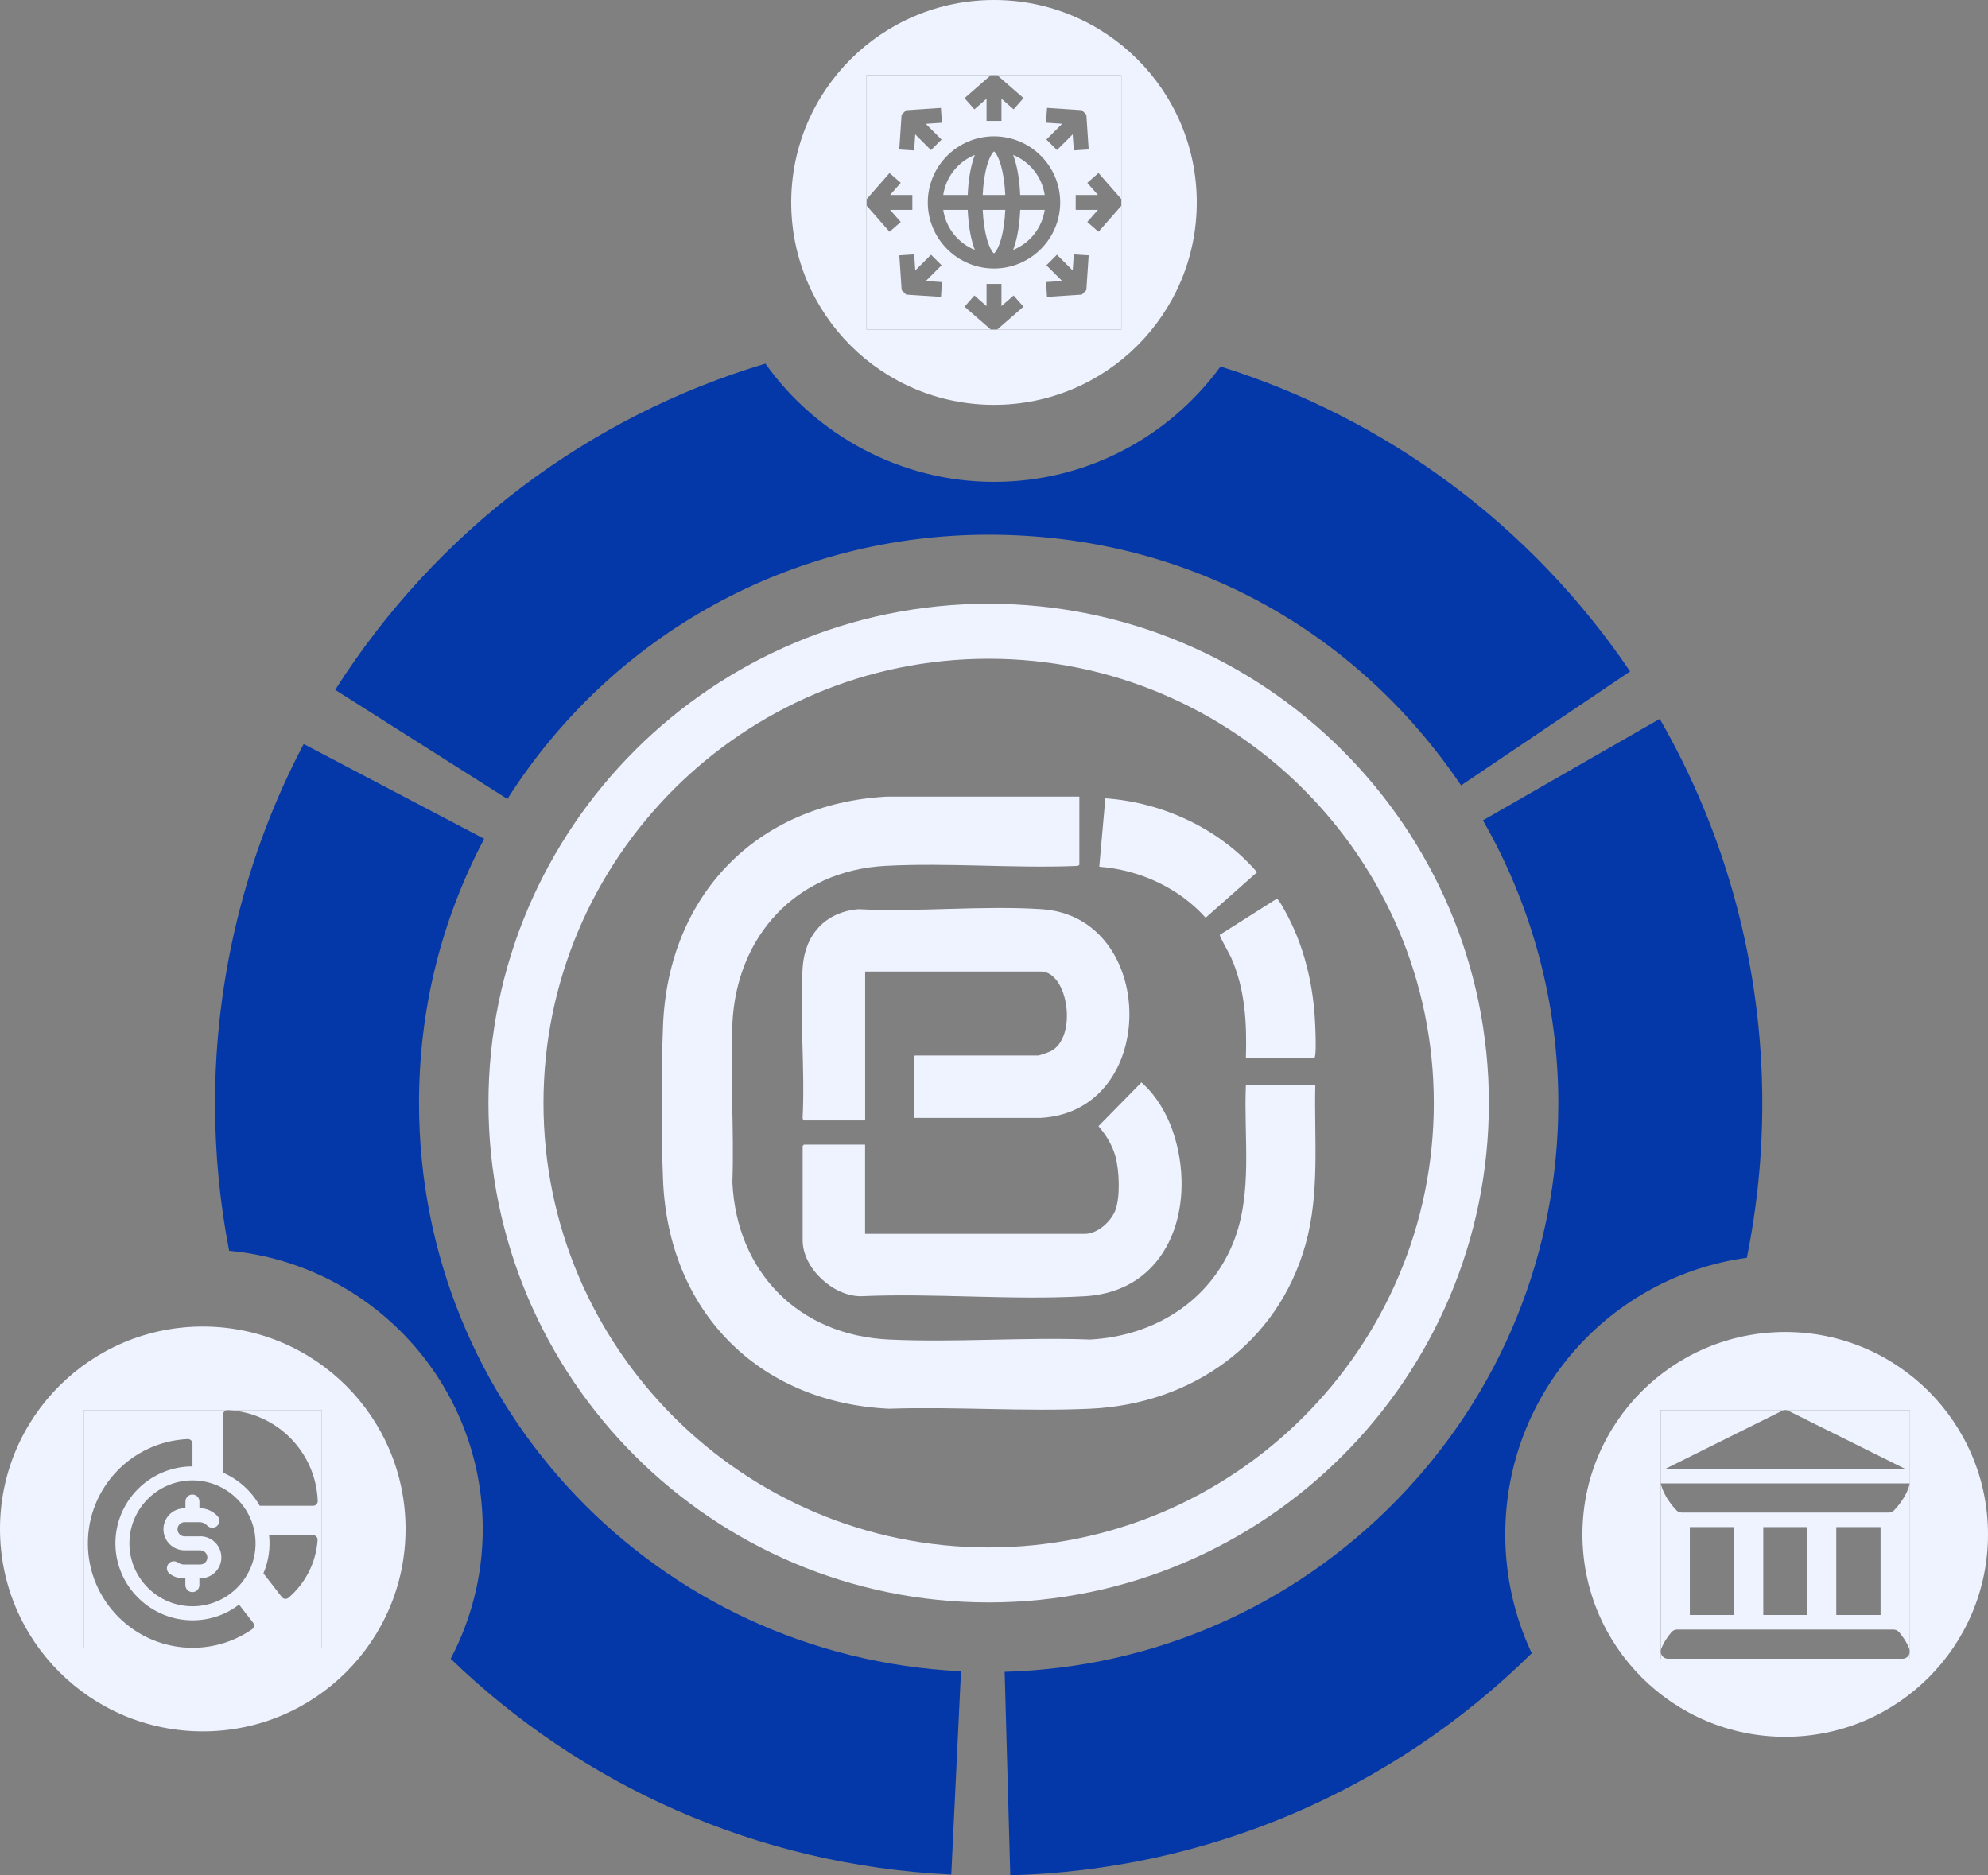 <svg xmlns="http://www.w3.org/2000/svg" width="582" height="549" viewBox="0 0 582 549" fill="none"><rect x="0" y="0" width="582" height="549" fill="#808080" stroke="none"/><g clip-path="url(#clip0_141_397)"><path d="M511.405 368.207C514.389 353.478 515.927 338.358 515.927 323.012C515.927 283.474 505.542 244.553 485.904 210.462L434.134 240.175C448.572 265.255 456.213 293.9 456.213 323.027C456.213 366.687 439.409 407.94 408.889 439.203C378.43 470.406 337.676 488.249 294.12 489.453L295.763 549.03C353.411 547.451 407.442 524.402 448.437 484.022C443.463 473.475 440.675 461.695 440.675 449.253C440.675 407.88 471.451 373.698 511.39 368.237L511.405 368.207Z" fill="#0438A8"></path><path d="M427.743 229.945L477.223 196.575C448.075 153.502 405.603 122.42 357.314 107.3C342.424 127.76 318.264 141.075 291 141.075C263.736 141.075 238.928 127.399 224.083 106.457C172.659 121.833 127.881 155.172 98.13 201.961L148.544 233.917C179.365 185.457 232.04 156.541 289.448 156.541C346.855 156.541 396.651 183.983 427.758 229.96L427.743 229.945Z" fill="#0438A8"></path><path d="M122.667 322.997C122.667 295.646 129.087 269.603 141.747 245.577L88.907 217.819C71.921 250.015 62.953 286.393 62.953 322.997C62.953 337.756 64.37 352.199 67.083 366.191C108.726 370.072 141.325 405.036 141.325 447.628C141.325 461.349 137.919 474.273 131.936 485.631C170.127 522.506 221.385 546.096 278.491 548.82L281.339 489.287C192.372 485.045 122.667 412.002 122.667 322.997Z" fill="#0438A8"></path><path d="M288.95 70.034C289.749 72.832 290.623 73.93 291 74.201C291.362 73.93 292.251 72.832 293.05 70.034C293.743 67.626 294.165 64.632 294.301 61.443H287.699C287.835 64.632 288.272 67.626 288.95 70.034Z" fill="#EEF3FF"></path><path d="M298.671 57.08H305.845C305.062 51.754 301.46 47.331 296.607 45.36C296.742 45.706 296.863 46.067 296.983 46.458C297.933 49.377 298.506 53.093 298.671 57.08Z" fill="#EEF3FF"></path><path d="M276.14 57.08H283.314C283.464 53.093 284.052 49.377 285.002 46.458C285.122 46.067 285.258 45.706 285.378 45.36C280.525 47.316 276.923 51.739 276.14 57.08Z" fill="#EEF3FF"></path><path d="M283.314 61.443H276.14C276.923 66.769 280.525 71.192 285.378 73.163C285.243 72.817 285.122 72.456 285.002 72.064C284.052 69.146 283.479 65.43 283.314 61.443Z" fill="#EEF3FF"></path><path d="M291 0C258.219 0 231.633 26.524 231.633 59.261C231.633 91.999 258.204 118.523 291 118.523C323.795 118.523 350.366 91.999 350.366 59.261C350.366 26.524 323.78 0 291 0ZM328.302 58.329V96.497H253.683V22.011H328.302V58.314V58.329Z" fill="#EEF3FF"></path><path d="M299.621 28.736L296.742 32.016L293.185 28.901V35.401H288.815V28.901L285.258 32.016L282.379 28.736L290.065 22.026H253.698V58.329L260.42 50.656L263.705 53.53L260.586 57.08H267.097V61.443H260.586L263.705 64.994L260.42 67.867L253.698 60.194V96.498H328.317V60.194L321.595 67.867L318.309 64.994L321.429 61.443H314.918V57.08H321.429L318.309 53.53L321.595 50.656L328.317 58.329V22.011H291.949L299.636 28.721L299.621 28.736ZM263.268 43.766L263.947 33.595L265.273 32.271L275.461 31.594L275.748 35.942L271.03 36.258L275.642 40.862L272.552 43.946L267.941 39.342L267.624 44.051L263.268 43.766ZM275.476 86.929L265.288 86.252L263.962 84.928L263.283 74.758L267.639 74.472L267.956 79.181L272.567 74.577L275.657 77.662L271.045 82.265L275.763 82.581L275.476 86.929ZM291.934 96.498H290.065L282.379 89.788L285.258 86.508L288.815 89.622V83.123H293.185V89.622L296.742 86.508L299.621 89.788L291.934 96.498ZM318.716 74.758L318.038 84.928L316.712 86.252L306.524 86.929L306.237 82.581L310.955 82.265L306.343 77.662L309.432 74.577L314.044 79.181L314.361 74.472L318.716 74.758ZM306.524 31.579L316.712 32.256L318.038 33.58L318.716 43.751L314.361 44.036L314.044 39.327L309.432 43.931L306.343 40.847L310.955 36.243L306.237 35.927L306.524 31.579ZM310.382 59.262C310.382 69.928 301.686 78.609 291 78.609C280.314 78.609 271.618 69.928 271.618 59.262C271.618 48.595 280.314 39.914 291 39.914C301.686 39.914 310.382 48.595 310.382 59.262Z" fill="#EEF3FF"></path><path d="M305.845 61.443H298.671C298.521 65.43 297.933 69.146 296.983 72.064C296.863 72.456 296.727 72.817 296.607 73.163C301.46 71.207 305.062 66.784 305.845 61.443Z" fill="#EEF3FF"></path><path d="M288.95 48.489C288.257 50.896 287.835 53.89 287.699 57.08H294.301C294.165 53.89 293.728 50.896 293.05 48.489C292.251 45.691 291.377 44.593 291 44.322C290.638 44.593 289.749 45.691 288.95 48.489Z" fill="#EEF3FF"></path><path d="M58.643 449.795H54.046C52.901 449.795 51.966 448.862 51.966 447.719C51.966 446.575 52.901 445.642 54.046 445.642H58.477C59.291 445.642 60.09 446.019 60.678 446.635C61.462 447.463 62.758 447.493 63.572 446.726C64.4 445.958 64.446 444.65 63.662 443.837C62.351 442.438 60.482 441.55 58.387 441.55V439.594C58.387 438.466 57.468 437.548 56.337 437.548C55.207 437.548 54.287 438.466 54.287 439.594V441.55C50.309 441.55 47.852 444.529 47.852 447.719C47.852 451.119 50.625 453.887 54.031 453.887H58.628C59.773 453.887 60.708 454.82 60.708 455.963C60.708 457.107 59.773 458.039 58.628 458.039H53.79C53.187 458.039 52.569 457.799 52.072 457.453C51.138 456.806 49.856 457.046 49.223 457.964C48.575 458.897 48.816 460.176 49.736 460.808C51.409 461.966 52.825 462.117 54.272 462.117V464.072C54.272 465.201 55.192 466.118 56.322 466.118C57.453 466.118 58.372 465.201 58.372 464.072V462.117C62.351 462.117 64.807 459.123 64.807 455.948C64.807 452.548 62.034 449.78 58.628 449.78L58.643 449.795Z" fill="#EEF3FF"></path><path d="M24.506 482.412H94.212V412.83H24.506V482.412ZM84.476 467.758C83.873 468.27 82.984 468.18 82.501 467.563L77.121 460.627C78.673 456.986 79.171 453.15 78.779 449.434H91.604C92.388 449.434 93.021 450.096 92.976 450.878C92.509 457.618 89.314 463.606 84.476 467.758ZM65.275 414.199C65.275 413.416 65.923 412.8 66.706 412.83C80.949 413.552 92.463 425.016 93.021 439.429C93.051 440.196 92.433 440.843 91.65 440.843H76.036C73.624 436.555 69.841 433.125 65.29 431.154V414.199H65.275ZM74.815 451.841C74.815 462.011 66.525 470.271 56.352 470.271C46.179 470.271 37.89 461.996 37.89 451.841C37.89 441.686 46.179 433.411 56.352 433.411C66.525 433.411 74.815 441.686 74.815 451.841ZM54.92 421.3C55.704 421.27 56.352 421.887 56.352 422.669V429.319C43.843 429.319 33.685 439.519 33.79 452.036C33.896 464.448 44.159 474.498 56.593 474.378C61.612 474.333 66.254 472.633 69.992 469.789L74.076 475.055C74.559 475.672 74.423 476.575 73.775 477.011C68.877 480.396 62.953 482.382 56.563 482.427C39.608 482.532 25.727 468.766 25.727 451.856C25.727 435.442 38.673 422.067 54.92 421.315V421.3Z" fill="#EEF3FF"></path><path d="M59.367 388.367C26.586 388.367 0 414.891 0 447.628C0 480.366 26.571 506.89 59.367 506.89C92.162 506.89 118.733 480.366 118.733 447.628C118.733 414.891 92.162 388.367 59.367 388.367ZM94.212 482.412H24.506V412.83H94.212V482.412Z" fill="#EEF3FF"></path><path d="M522.633 389.961C489.853 389.961 463.267 416.485 463.267 449.223C463.267 481.96 489.838 508.484 522.633 508.484C555.429 508.484 582 481.96 582 449.223C582 416.485 555.429 389.961 522.633 389.961ZM559.091 485.616H486.161V412.814H559.091V485.616Z" fill="#EEF3FF"></path><path d="M523.583 413.055L557.735 430.041H487.532L521.684 413.055C521.985 412.905 522.317 412.83 522.633 412.83H486.176V434.299H559.106C558.172 438.391 554.917 441.761 554.479 442.197C554.073 442.603 553.515 442.829 552.972 442.829H492.325C491.767 442.829 491.209 442.603 490.818 442.197C490.381 441.761 487.14 438.391 486.191 434.299V485.631H559.122V412.83H522.664C522.995 412.83 523.312 412.905 523.613 413.055H523.583ZM537.584 447.087H550.546V472.813H537.584V447.087ZM516.213 447.087H529.039V472.813H516.213V447.087ZM494.706 447.087H507.667V472.813H494.706V447.087ZM558.715 484.714C558.323 485.285 557.66 485.631 556.966 485.631H488.316C487.607 485.631 486.959 485.285 486.567 484.714C486.16 484.142 486.07 483.405 486.326 482.743C487.155 480.516 488.723 478.575 489.341 477.838C489.747 477.372 490.335 477.086 490.968 477.086H554.329C554.947 477.086 555.55 477.357 555.956 477.838C556.589 478.575 558.142 480.516 558.971 482.743C559.212 483.405 559.121 484.127 558.73 484.714H558.715Z" fill="#EEF3FF"></path><path d="M289.433 469.142C208.68 469.142 142.998 403.562 142.998 322.952C142.998 242.342 208.695 176.761 289.433 176.761C370.17 176.761 435.882 242.342 435.882 322.952C435.882 403.562 370.186 469.142 289.433 469.142ZM289.433 192.859C217.572 192.859 159.11 251.218 159.11 322.952C159.11 394.685 217.572 453.044 289.433 453.044C361.293 453.044 419.756 394.685 419.756 322.952C419.756 251.218 361.293 192.859 289.433 192.859Z" fill="#EEF3FF"></path><path d="M315.989 233.225V253.129C315.989 253.34 315.371 253.58 315.114 253.52C296.727 254.257 277.526 252.512 259.229 253.49C233.08 254.904 215.582 274.011 214.407 299.753C213.713 315.023 214.964 330.835 214.407 346.166C215.673 372.464 233.804 390.924 260.239 392.173C279.621 393.091 299.726 391.451 319.169 392.173C337.661 391.165 354.059 381.175 361.052 363.768C366.885 349.265 364.066 332.927 364.745 317.641H385.061C384.699 333.258 386.463 349.145 382.197 364.34C374.074 393.316 348.92 411.084 319.169 412.438C299.757 413.326 279.727 411.776 260.254 412.438C221.792 410.618 195.613 383.673 194.105 345.399C193.548 331.181 193.548 314.467 194.105 300.264C195.598 262.306 221.34 235.346 259.501 233.225H316.019H315.989Z" fill="#EEF3FF"></path><path d="M267.488 327.27V309.397C267.488 309.397 267.835 309.02 267.865 309.02H303.931C304.353 309.02 306.991 308.058 307.533 307.802C315.566 303.86 312.808 284.437 304.7 284.437H253.276V328.037H235.371C235.16 328.037 234.919 327.42 234.979 327.165C235.688 312.782 234.075 297.571 234.979 283.294C235.597 273.68 241.611 266.97 251.362 266.188C268.905 267.076 287.549 265.045 304.956 266.188C338.927 268.4 339.575 325.329 304.685 327.285H267.488V327.27Z" fill="#EEF3FF"></path><path d="M253.261 335.123V361.226H317.631C321.294 361.226 325.227 357.66 326.508 354.38C328.016 350.544 327.684 342.615 326.569 338.613C325.619 335.213 323.856 332.355 321.58 329.707L334.165 316.889C338.912 321.041 342.213 327.119 343.976 333.152C350.08 353.989 341.972 378.076 317.631 379.49C296.23 380.739 273.623 378.527 252.101 379.49C243.962 379.565 234.979 371.336 234.979 363.121V335.484C234.979 335.484 235.326 335.108 235.356 335.108H253.261V335.123Z" fill="#EEF3FF"></path><path d="M364.745 309.773C365.046 299.602 364.564 289.673 360.389 280.285C359.922 279.232 356.998 274.192 357.103 273.695L373.757 263.134C374.24 263.134 375.626 265.691 375.943 266.263C381.745 276.494 384.549 288.289 385.031 300.024C385.136 302.476 385.317 306.568 385.046 308.9C385.016 309.156 384.925 309.773 384.654 309.773H364.715H364.745Z" fill="#EEF3FF"></path><path d="M321.821 253.746L323.6 233.721C340.374 234.895 357.028 242.613 368.015 255.356L352.959 268.685C345.092 259.899 333.577 254.649 321.821 253.746Z" fill="#EEF3FF"></path></g><defs><clipPath id="clip0_141_397"><rect width="582" height="549" fill="white"></rect></clipPath></defs></svg>